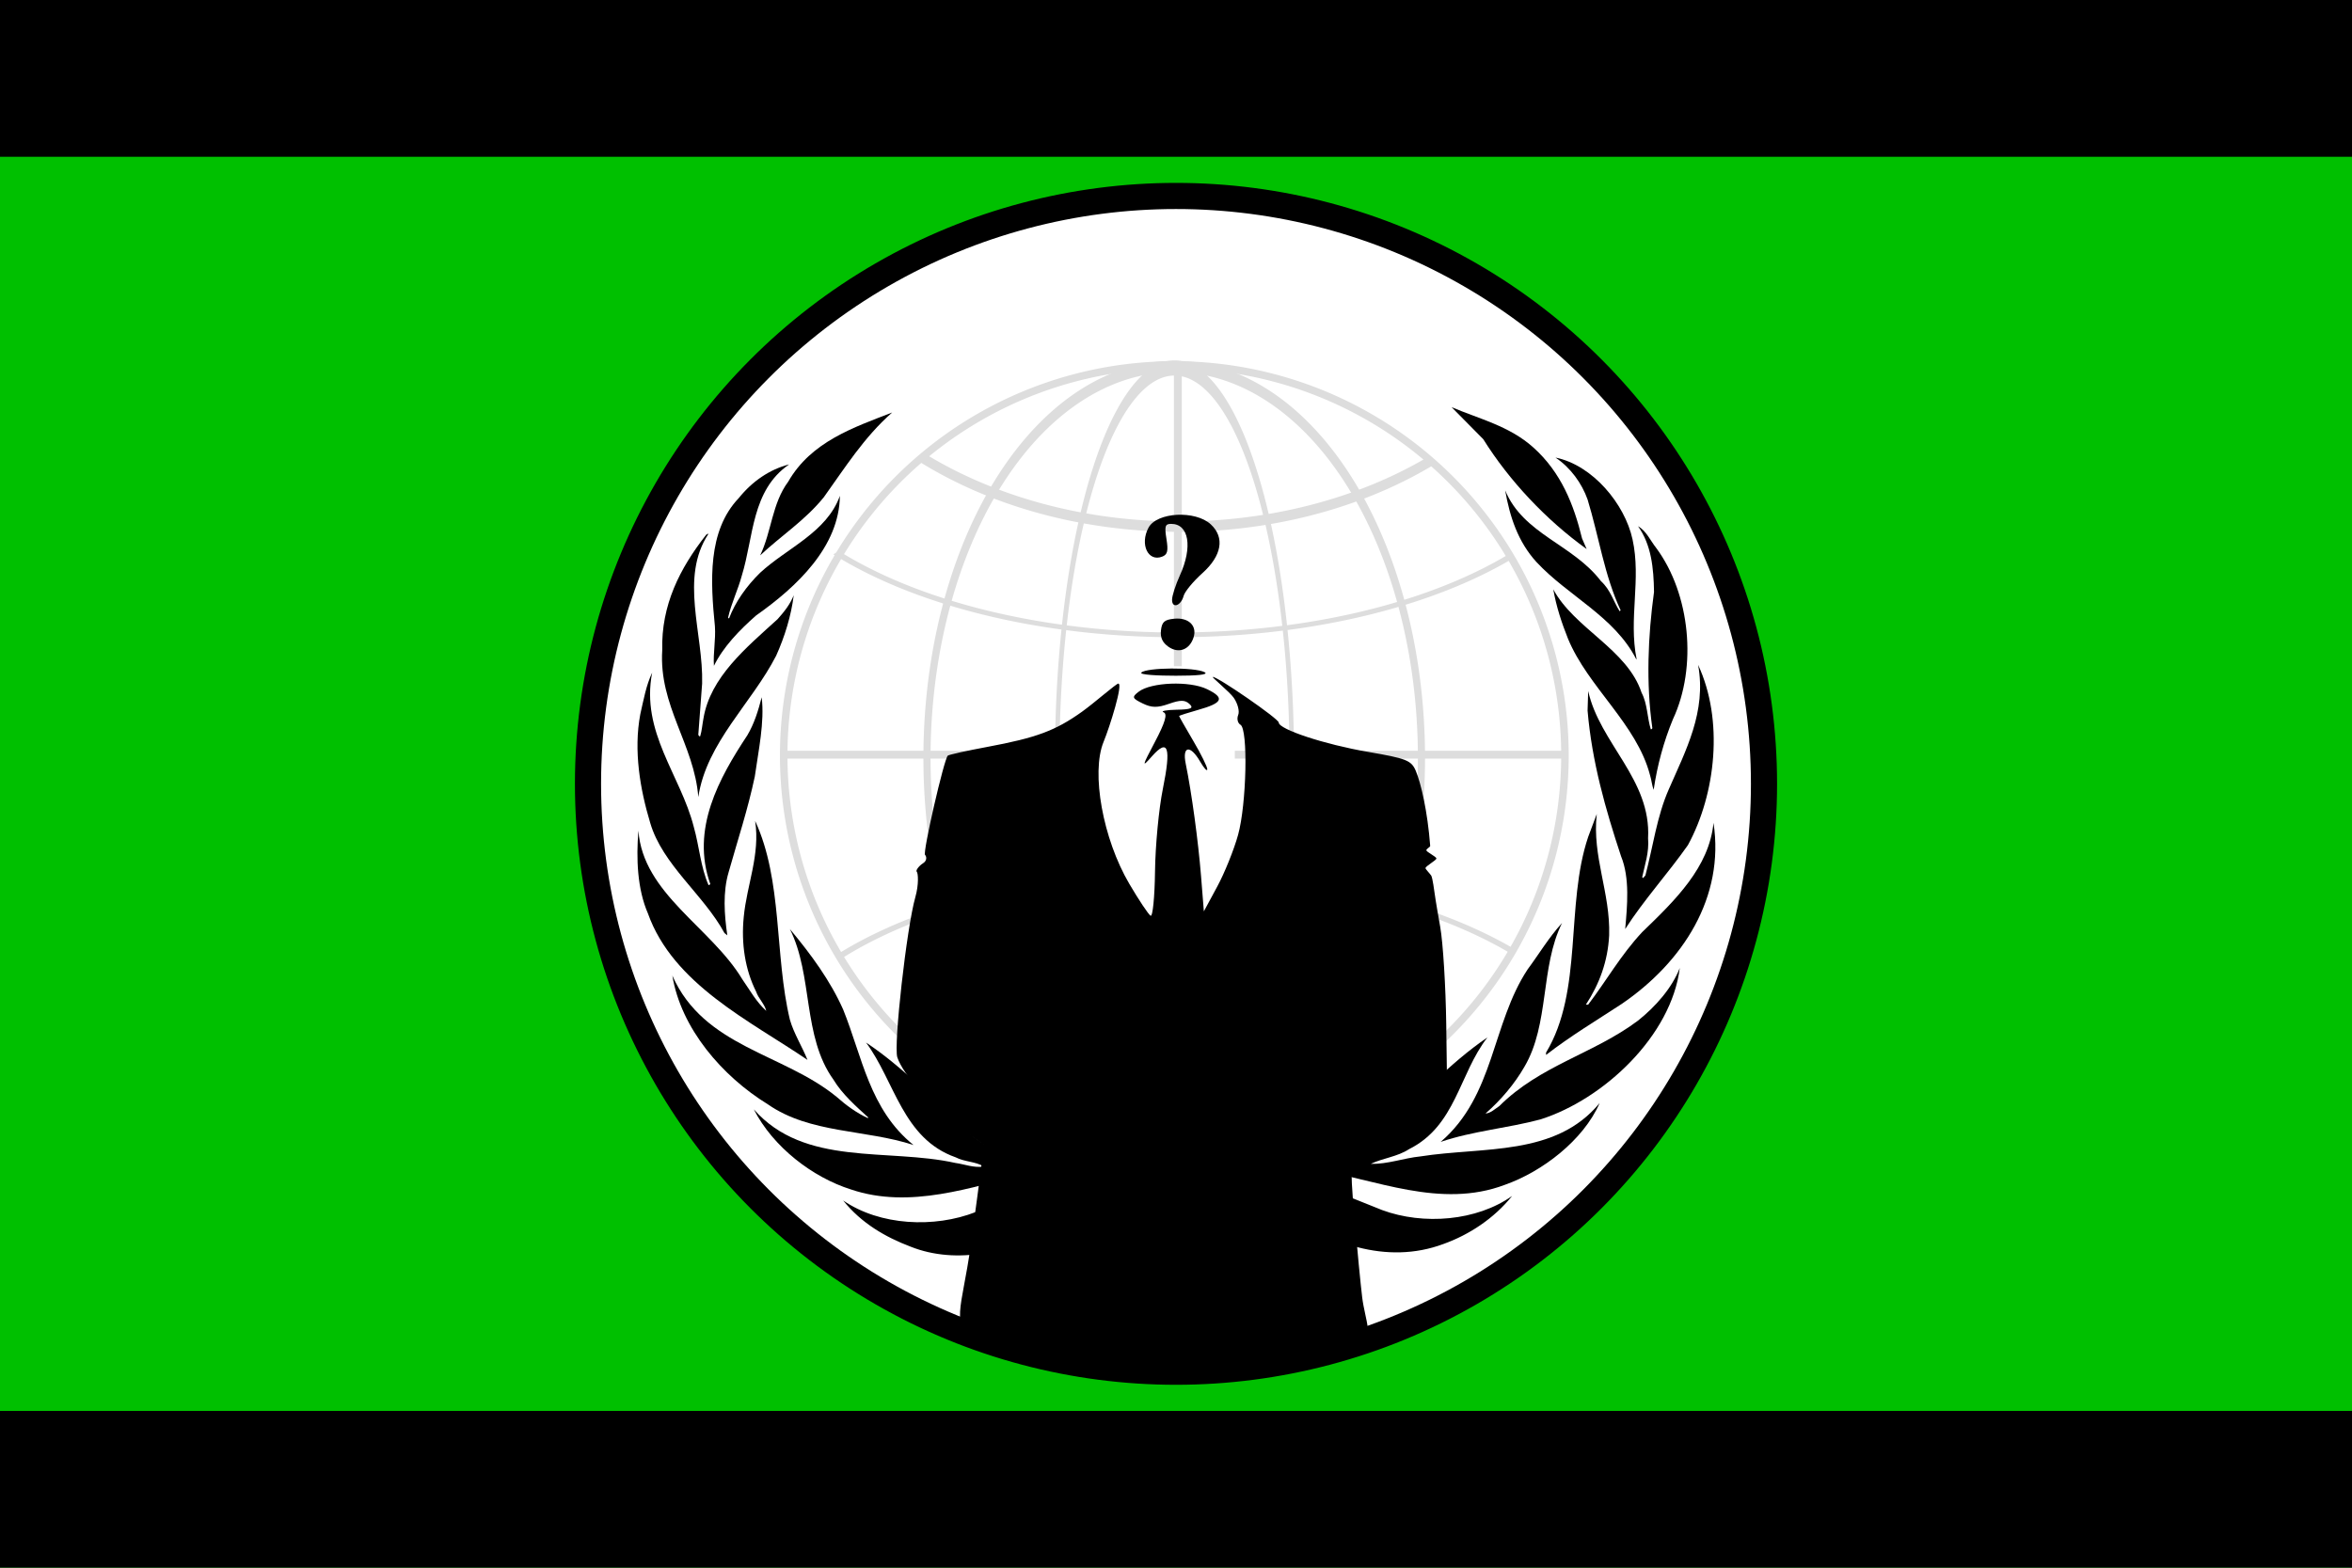 <?xml version="1.0" encoding="UTF-8" standalone="yes"?>
<!-- Created with Anonymous' bare hands. -->
<!-- We are Anonymous -->
<!-- We are legion. -->
<!-- http://www.whyweprotest.net/en/ -->
<svg xmlns="http://www.w3.org/2000/svg" version="1.0" width="100%" height="100%" viewBox="0 0 600 400" id="Anonymous_Flag">
<!-- Vert colored field -->  
<rect width="600" height="400" x="0" y="0" id="field" style="fill: rgb(0, 192, 0); fill-opacity: 1; fill-rule: evenodd; stroke: none; stroke-width: 1pt;"/>
  <rect width="600" height="40" x="0" y="0" id="top_stripe" style="fill: rgb(0, 0, 0); fill-opacity: 1; fill-rule: evenodd; stroke: none; stroke-width: 1pt;"/>
  <rect width="600" height="40" x="0" y="360" id="bottom_stripe" style="fill: rgb(0, 0, 0); fill-opacity: 1; fill-rule: evenodd; stroke: none; stroke-width: 1pt;"/>
  <circle r="150" cx="300" cy="200" id="white_circle" style="fill: rgb(255, 255, 255); fill-opacity: 1; fill-rule: evenodd; stroke: rgb(0, 0, 0); stroke-width: 5pt;"/>
  <g transform="matrix(0.778, 0, 0, 0.778, -50, -21)" id="leaves">
    <path d="M 569.386,394.109 C 558.611,396.995 547.114,397.922 536.65,401.491 C 554.373,386.295 553.361,362.782 565.186,344.885 C 568.952,339.817 572.065,334.506 576.456,329.697 C 569.264,344.125 572.383,362.844 564.12,376.845 C 560.939,382.406 556.391,387.802 551.36,392.17 C 553.004,392.108 554.442,390.686 555.888,389.735 C 569.309,376.343 586.842,372.598 601.359,361.717 C 607.175,357.083 612.501,351.011 615.058,344.443 C 612.311,366.663 590.205,387.489 569.386,394.109 L 569.386,394.109 z" id="leaf1" style="fill: rgb(0, 0, 0);"/>
    <path d="M 617.735,304.146 C 611.169,313.489 603.226,322.188 597.159,331.684 C 597.836,324.165 598.727,314.92 595.798,307.798 C 590.723,292.461 586.264,276.889 584.825,260.057 L 585.023,253.62 C 588.843,270.81 605.729,282.626 604.663,301.907 C 605.05,306.58 603.604,310.553 602.729,314.662 L 603.02,314.966 L 603.78,314.113 C 606.284,304.655 607.548,294.71 611.441,285.886 C 616.975,273.188 623.884,260.372 621.068,245.04 C 629.484,263.116 626.935,287.268 617.735,304.146 L 617.735,304.146 z" id="leaf2" style="fill: rgb(0, 0, 0);"/>
    <path d="M 607.371,206.758 C 618.443,221.763 620.87,245.676 612.806,262.888 C 609.8,270.182 607.677,277.954 606.496,286.027 C 605.933,284.635 605.804,282.763 605.301,281.211 C 600.896,264.363 584.963,252.356 578.41,236.472 C 576.332,231.278 574.561,225.911 573.578,220.272 C 580.58,233.222 597.836,239.911 602.539,254.183 C 604.466,257.792 604.357,262.302 605.553,266.183 C 605.804,266.183 606.055,265.996 606.055,265.741 C 603.984,251.04 604.616,235.654 606.611,221.135 C 606.496,213.271 605.729,205.643 601.359,199.555 C 604.161,201.188 605.423,204.323 607.371,206.758 L 607.371,206.758 z" id="leaf3" style="fill: rgb(0, 0, 0);"/>
    <path d="M 599.564,203.877 C 602.473,217.026 598.225,229.832 600.896,243.107 L 600.797,243.222 C 593.644,229.155 578.457,222.517 568.008,211.258 C 561.952,204.578 559.319,196.436 557.805,187.814 C 563.792,202.249 579.948,205.43 589.224,217.593 C 592.327,220.397 593.34,224.282 595.341,227.462 L 595.668,227.146 C 590.334,215.76 588.547,202.945 584.825,190.801 C 582.962,185.539 579.264,180.369 574.302,177.051 C 586.478,179.539 597.03,192.25 599.564,203.877 L 599.564,203.877 z" id="leaf4" style="fill: rgb(0, 0, 0);"/>
    <path d="M 567.012,173.722 C 576.182,181.929 580.329,192.555 583.007,203.565 L 584.521,207.062 C 571.212,197.49 559.121,184.622 550.622,171.032 L 540.242,160.531 C 549.367,164.4 559.205,166.71 567.012,173.722 L 567.012,173.722 z" id="leaf5" style="fill: rgb(0, 0, 0);"/>
    <path d="M 356.806,162.274 C 347.605,170.339 341.225,180.54 334.399,190.051 C 328.281,197.626 320.455,202.622 313.52,209.136 C 317.264,201.374 317.4,192.103 322.711,184.973 C 330.268,171.789 344.28,167.151 356.806,162.274 L 356.806,162.274 z" id="leaf6" style="fill: rgb(0, 0, 0);"/>
    <path d="M 306.492,190.36 C 310.967,184.797 316.64,180.932 323.023,179.299 C 310.628,187.814 311.435,203.074 307.505,215.76 C 306.252,220.451 304.076,224.772 302.992,229.581 L 303.308,229.832 C 305.37,224.396 308.995,219.26 313.52,214.824 C 322.323,206.697 335.347,201.632 339.661,189.61 C 339.464,206.316 325.527,219.45 312.192,228.839 C 306.693,233.664 301.391,239.162 298.362,245.363 C 298.065,241.148 298.985,236.917 298.686,232.401 C 297.235,217.818 296.182,201.172 306.492,190.36 L 306.492,190.36 z" id="leaf7" style="fill: rgb(0, 0, 0);"/>
    <path d="M 281.412,240.228 C 281.039,225.449 287.173,213.386 295.816,202.375 C 296.067,202.249 296.246,201.998 296.569,202.059 C 287.055,216.517 294.926,234.729 294.492,251.169 L 293.237,268.001 C 293.424,268.123 293.424,268.629 293.865,268.435 C 294.428,266.559 294.55,264.554 294.926,262.624 C 297.167,249.047 308.958,239.413 319.257,230.03 C 321.456,227.576 323.4,225.084 324.53,222.205 C 323.689,228.965 321.57,235.783 318.766,242.035 C 310.75,257.667 295.942,270.493 293.237,288.39 C 291.925,271.239 280.248,258.417 281.412,240.228 L 281.412,240.228 z" id="leaf8" style="fill: rgb(0, 0, 0);"/>
    <path d="M 274.214,261.243 C 275.279,256.621 276.094,251.838 278.105,247.597 C 274.294,267.134 287.435,281.211 291.745,298.146 C 293.549,304.479 293.99,311.282 296.569,317.226 C 296.81,317.355 297.019,317.104 297.167,316.914 C 290.749,298.925 300.014,282.208 309.323,268.123 C 311.587,264.307 312.892,260.057 314.018,255.67 C 315.007,263.812 312.948,273.188 311.766,281.641 C 309.502,292.396 306.123,302.597 303.182,313.033 C 301.246,319.555 301.755,326.912 302.749,333.745 L 301.816,333 C 294.991,320.414 281.477,310.598 277.463,296.848 C 274.16,285.886 271.965,273.188 274.214,261.243 L 274.214,261.243 z" id="leaf9" style="fill: rgb(0, 0, 0);"/>
    <path d="M 273.598,299.401 C 275.101,320.109 297.369,331.052 307.691,348.195 C 310.134,351.703 312.253,355.584 315.517,358.521 C 315.007,356.314 312.948,354.458 312.192,352.198 C 308.581,345.008 307.265,336.439 308.133,327.749 C 309.133,317.172 313.569,307.356 311.876,296.231 C 320.946,315.788 318.191,340.198 323.263,361.39 C 324.591,366.024 327.273,370.163 329.031,374.593 C 310.396,361.9 284.984,349.824 276.717,326.562 C 273.232,318.542 272.844,308.612 273.598,299.401 L 273.598,299.401 z" id="leaf10" style="fill: rgb(0, 0, 0);"/>
    <path d="M 284.729,346.955 C 295.12,370.461 321.144,372.408 338.592,386.722 C 341.803,389.567 345.167,391.987 348.792,393.676 L 348.979,393.486 C 344.973,389.864 340.339,385.739 337.534,381.045 C 327.322,366.846 330.914,346.955 323.263,331.684 C 330.215,340 336.537,348.645 340.734,358.079 C 346.978,373.48 349.363,390.876 363.81,402.518 C 348.176,397.366 329.86,398.805 316.062,389.179 C 300.995,379.919 287.549,364.213 284.729,346.955 L 284.729,346.955 z" id="leaf11" style="fill: rgb(0, 0, 0);"/>
    <path d="M 311.435,390.807 C 328.095,409.754 355.317,403.432 377.51,408.391 C 380.645,408.819 383.514,410.075 386.836,409.565 C 384.19,407.891 380.52,408.073 377.632,406.551 C 360.236,400.44 357.685,381.607 348.241,368.908 C 360.306,376.92 370.448,387.726 381.578,398.196 C 389.578,405.204 399.208,408.438 409.354,410.5 C 406.916,411.391 403.72,411.147 401.103,411.833 C 382.874,416.315 362.622,423.641 343.291,417.083 C 330.724,413.125 317.758,403.188 311.435,390.807 L 311.435,390.807 z" id="leaf12" style="fill: rgb(0, 0, 0);"/>
    <path d="M 537.557,434.973 C 518.783,441.979 499.19,434.653 484.527,423.534 C 478.591,419.76 473.357,414.327 465.679,414.807 C 462.894,414.754 460.208,414.891 457.841,415.575 C 472.086,422.204 485.318,431.342 497.417,443.03 C 495.378,445.358 492.737,447.536 490.25,449.543 C 478.591,436.981 465.679,424.889 451.222,417.827 C 448.391,418.194 445.697,419.897 443.145,421.268 C 431.375,428.709 419.737,438.282 410.987,450 L 403.469,443.791 C 415.469,431.653 428.742,422.204 443.263,415.454 C 428.994,410.934 419.681,422.887 408.85,428.967 C 396.229,437.78 378.077,441.918 362.824,435.838 C 354.621,432.727 346.674,428.145 340.734,420.698 C 352.738,428.967 370.616,429.834 384.268,424.463 C 402.586,416.518 421.621,406.446 443.704,411.262 C 447.15,411.323 450.499,414.754 453.755,411.833 C 470.168,407.571 488.75,410.5 502.881,418.002 L 517.445,423.84 C 530.982,428.846 548.484,427.461 560.088,419.213 C 554.122,426.639 545.973,431.959 537.557,434.973 L 537.557,434.973 z" id="leaf13" style="fill: rgb(0, 0, 0);"/>
    <path d="M 557.675,415.575 C 536.597,423.534 515.392,413.764 495.195,410.5 L 491.307,410.006 L 491.307,409.883 C 500.964,407.692 510.338,404.817 518.024,397.877 C 529.346,386.995 539.42,375.794 551.992,367.219 C 542.669,379.173 541.681,396.188 526.279,403.874 C 522.468,406.368 517.657,406.809 513.724,408.698 C 519.333,408.819 524.469,406.809 530.023,406.247 C 550.676,403.004 574.302,406.331 588.79,388.737 C 583.411,400.997 569.94,411.262 557.675,415.575 L 557.675,415.575 z" id="leaf14" style="fill: rgb(0, 0, 0);"/>
    <path d="M 595.973,356.269 C 587.648,361.717 579.211,366.77 571.212,372.964 L 571.212,372.203 C 583.464,351.841 577.475,323.868 585.023,301.459 L 587.839,293.952 C 586.264,307.912 592.327,319.737 591.901,333.745 C 591.476,342.207 588.714,349.71 584.271,356.467 L 585.023,356.467 C 591.026,348.583 595.714,340.198 602.729,332.688 C 613.619,322.188 624.69,311.42 626.12,296.848 C 629.818,321.175 616.168,342.496 595.973,356.269 L 595.973,356.269 z" id="leaf15" style="fill: rgb(0, 0, 0);"/>
  </g>
  <g id="Globe">
    <path transform="matrix(0.959, 0, 0, 0.959, -5.488, 5.588)" d="M 422.013 195.183 A 103.909 103.909 0 1 1  214.195,195.183 A 103.909 103.909 0 1 1  422.013 195.183 z" id="globe_rim" style="opacity: 1; fill: none; fill-opacity: 1; stroke: rgb(221, 221, 221); stroke-width: 2; stroke-miterlimit: 4; stroke-dasharray: none; stroke-opacity: 1;"/>
    <path id="equator" d="M 200.316,192.557 L 398.756,192.557" style="fill: none; fill-rule: evenodd; stroke: rgb(221, 221, 221); stroke-width: 2; stroke-linecap: butt; stroke-linejoin: miter; stroke-opacity: 1; stroke-miterlimit: 4; stroke-dasharray: none;"/>
    <path id="prime_meridian" d="M 300.474,93.337 L 300.474,291.777" style="fill: none; fill-rule: evenodd; stroke: rgb(221, 221, 221); stroke-width: 2; stroke-linecap: butt; stroke-linejoin: miter; stroke-miterlimit: 4; stroke-dasharray: none; stroke-opacity: 1;"/>
    <path transform="matrix(1.002, 0, 0, 0.607, -30.662, 66.051)" d="M 414.789,125.47 A 111.412,93.03 0 0 1 243.473,123.507" id="north_mid_parallel" style="opacity: 1; fill: none; fill-opacity: 1; stroke: rgb(221, 221, 221); stroke-width: 2; stroke-miterlimit: 4; stroke-dasharray: none; stroke-opacity: 1;"/>
    <path transform="matrix(1.002, 0, 0, -0.607, -29.683, 318.922)" d="M 414.789,125.47 A 111.412,93.03 0 0 1 243.473,123.507" id="south_parallel" style="opacity: 1; fill: none; fill-opacity: 1; stroke: rgb(221, 221, 221); stroke-width: 2; stroke-miterlimit: 4; stroke-dasharray: none; stroke-opacity: 1;"/>
    <path transform="matrix(0.999, 0, 0, 1.323, 13.175, -40.967)" d="M 351.997,119.938 A 102.221,57.019 0 0 1 222.051,119.127" id="north_upper_parallel" style="opacity: 1; fill: none; fill-opacity: 1; stroke: rgb(221, 221, 221); stroke-width: 2; stroke-miterlimit: 4; stroke-dasharray: none; stroke-opacity: 1;"/>
    <path transform="matrix(0.288, 0, 0, 0.963, 208, 6)" d="M 422.013 195.183 A 103.909 103.909 0 1 1  214.195,195.183 A 103.909 103.909 0 1 1  422.013 195.183 z" id="close_meridians" style="opacity: 1; fill: none; fill-opacity: 1; stroke: rgb(221, 221, 221); stroke-width: 4; stroke-miterlimit: 4; stroke-dasharray: none; stroke-opacity: 1;"/>
    <path transform="matrix(0.607, 0, 0, 0.961, 106.457, 5.8)" d="M 422.013 195.183 A 103.909 103.909 0 1 1  214.195,195.183 A 103.909 103.909 0 1 1  422.013 195.183 z" id="far_meridians" style="opacity: 1; fill: none; fill-opacity: 1; stroke: rgb(221, 221, 221); stroke-width: 3; stroke-miterlimit: 4; stroke-dasharray: none; stroke-opacity: 1;"/>
  </g>
  <!-- Anon's white "shirt" so you can't see the globe through his chest -->
  <rect style="opacity: 1; fill: rgb(255, 255, 255); fill-opacity: 1; stroke: rgb(255, 255, 255); stroke-width: 0pt; stroke-miterlimit: 4; stroke-dasharray: none; stroke-opacity: 1;" id="anonshirt" width="36" height="60" x="279" y="170"/>
  <path style="fill: rgb(0, 0, 0);" d="M 249.354,341.455 C 242.039,338.802 245.443,333.702 247.594,318.03 C 248.749,309.622 249.992,300.359 250.356,297.446 L 251.02,292.15 L 244.427,287.391 C 237.773,282.588 230.35,274.168 228.91,269.79 C 227.913,266.757 231.294,236.659 233.503,228.917 C 234.425,225.684 234.224,222.766 233.867,222.432 C 233.51,222.099 234.487,220.88 235.452,220.278 C 236.605,219.56 236.333,218.457 235.976,218.123 C 235.35,217.537 240.813,193.713 241.782,192.806 C 242.043,192.562 246.577,191.558 251.858,190.575 C 264.39,188.244 269.24,186.441 276.025,181.595 C 279.099,179.4 284.759,174.416 285.281,174.416 C 286.558,174.416 283.155,185.323 281.527,189.286 C 278.293,197.158 281.346,214.036 288.077,225.494 C 290.531,229.67 292.98,233.343 293.519,233.655 C 294.059,233.967 294.566,228.869 294.647,222.327 C 294.728,215.785 295.623,206.346 296.636,201.351 C 298.806,190.645 298.017,188.275 293.851,192.988 C 291.222,195.961 291.299,195.593 294.623,189.298 C 297.244,184.332 297.884,182.142 296.83,181.743 C 296.014,181.434 297.498,181.14 300.127,181.091 C 303.876,181.021 304.591,180.705 303.438,179.627 C 302.3,178.562 301.119,178.552 298.196,179.585 C 295.24,180.629 293.782,180.604 291.467,179.469 C 288.805,178.164 288.705,177.87 290.456,176.51 C 293.608,174.062 303.449,173.677 307.894,175.828 C 312.534,178.073 311.977,179.357 305.583,181.15 C 302.948,181.888 300.793,182.585 300.793,182.699 C 300.793,182.812 302.417,185.662 304.402,189.031 C 306.387,192.401 307.999,195.667 307.984,196.29 C 307.969,196.913 307.145,196.021 306.152,194.308 C 303.636,189.969 301.543,190.292 302.482,194.874 C 303.983,202.205 305.674,214.6 306.383,223.469 L 307.107,232.528 L 310.518,226.216 C 312.394,222.745 314.786,216.811 315.833,213.03 C 318.007,205.179 318.423,186.062 316.444,184.918 C 315.733,184.506 315.473,183.385 315.866,182.426 C 316.26,181.467 315.74,179.48 314.711,178.011 C 313.682,176.542 308.968,172.713 309.393,172.713 C 310.716,172.713 326.209,183.409 326.209,184.356 C 326.209,186.086 337.956,189.956 348.883,191.827 C 358.826,193.529 360.042,194.011 361.175,196.702 C 362.479,199.801 364.165,206.939 364.845,215.813 C 364.872,216.163 363.838,216.549 363.868,216.966 C 363.899,217.383 366.386,218.56 366.426,219.035 C 366.466,219.51 363.594,221.007 363.649,221.531 C 363.677,221.793 364.751,222.889 365.099,223.394 C 365.447,223.899 365.93,227.592 365.968,227.874 C 366.275,230.132 367.043,234.468 367.401,236.493 C 368.118,240.541 368.81,251.729 368.939,261.354 L 369.174,278.855 L 358.733,285.702 C 352.99,290.406 347.733,294.189 346.592,294.817 C 344.69,295.865 344.253,296.097 345.472,310.113 C 346.203,318.516 347.116,327.949 347.502,331.075 C 348.201,336.737 350.84,342.068 346.818,343.175 L 337.475,346.939 C 337.475,346.939 318.008,349.944 295.669,349.237 C 273.329,348.529 250.185,341.756 249.354,341.455 z M 291.17,171.598 C 292.558,170.299 304.797,170.205 307.278,171.504 C 308.55,172.17 305.096,172.414 299.974,172.414 C 295.487,172.414 290.546,172.182 291.17,171.598 z " id="anonymous_body"/>
  <path style="fill: rgb(0, 0, 0);" d="M 298.071,165.023 C 296.541,163.952 295.954,162.656 296.166,160.821 C 296.415,158.67 297.058,158.111 299.559,157.867 C 303.2,157.511 305.428,159.66 304.488,162.621 C 303.48,165.798 300.676,166.848 298.071,165.023 z M 298.995,153.001 C 299.008,151.993 299.908,149.206 300.995,146.808 C 304.297,139.533 303.299,133.668 298.762,133.668 C 297.219,133.668 297.042,134.241 297.566,137.521 C 298.061,140.614 297.841,141.505 296.451,142.038 C 292.861,143.415 290.727,138.865 292.985,134.646 C 295.119,130.659 304.958,130.141 308.894,133.808 C 312.492,137.16 311.682,141.799 306.723,146.25 C 304.386,148.348 302.236,150.955 301.946,152.042 C 301.257,154.624 298.967,155.368 298.995,153.001 z " id="question_mark"/>
</svg>

